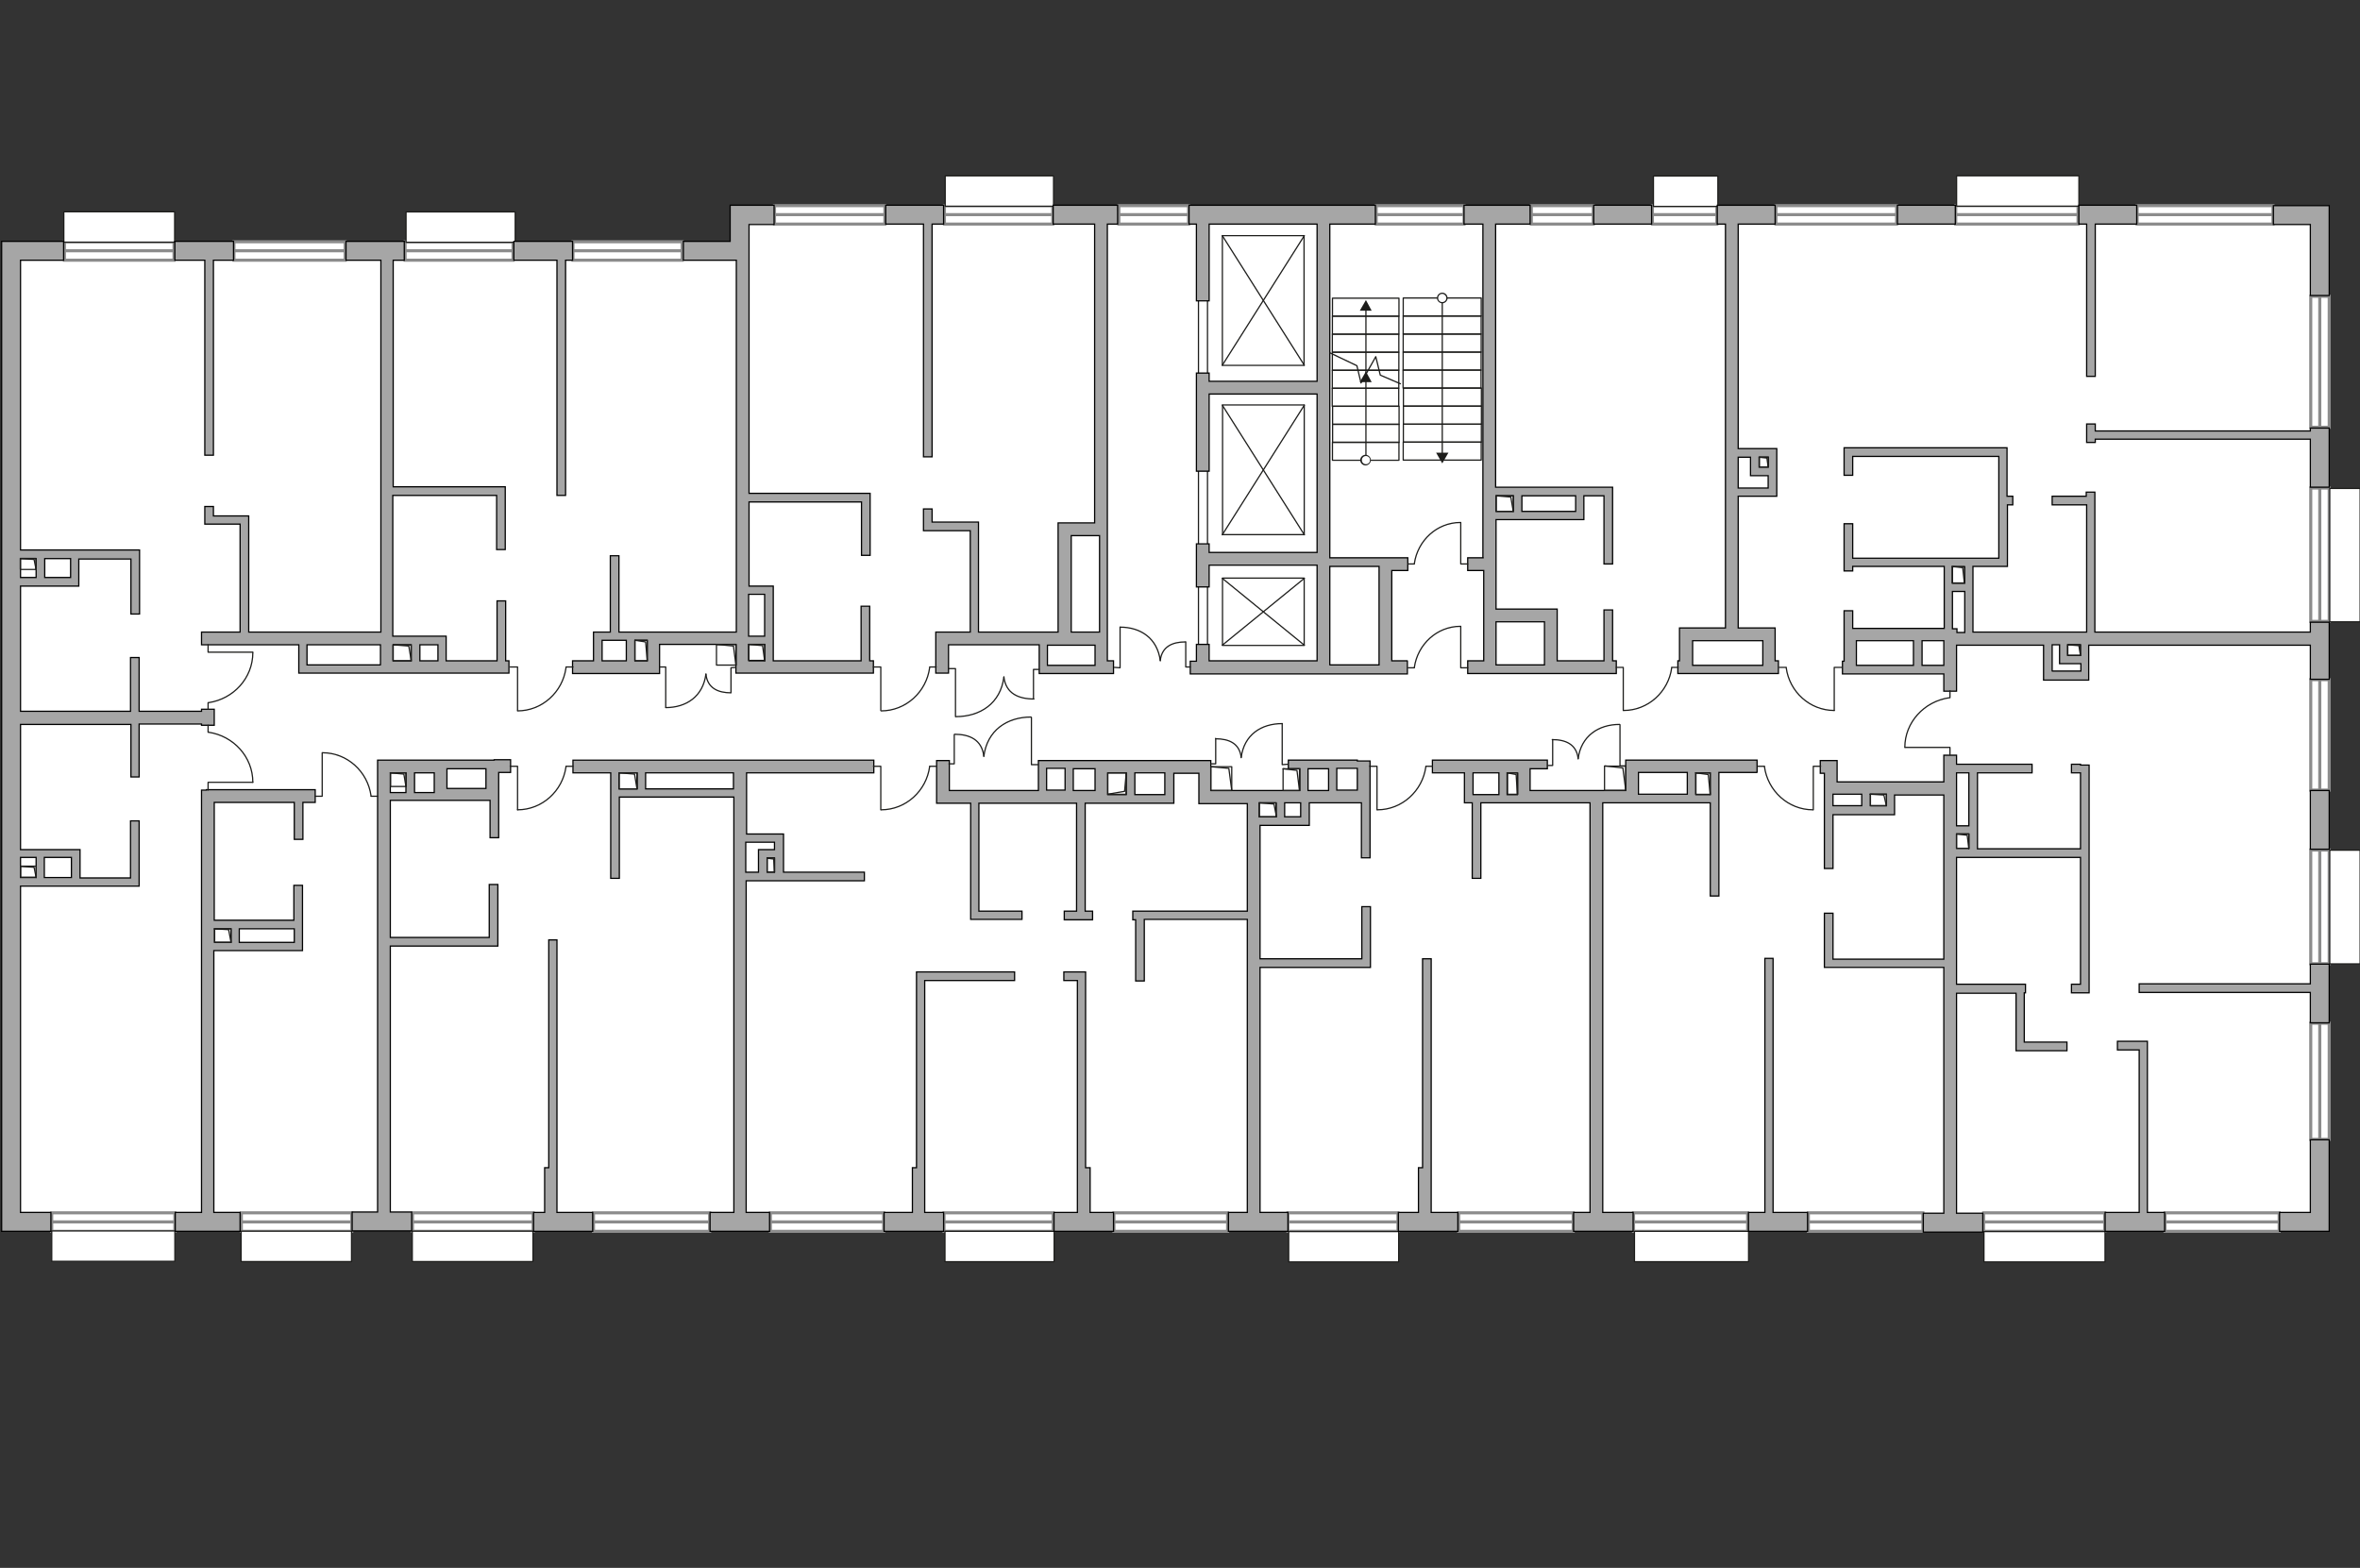 <?xml version="1.0" encoding="utf-8"?>
<!-- Generator: Adobe Illustrator 27.2.0, SVG Export Plug-In . SVG Version: 6.00 Build 0)  -->
<svg version="1.1" xmlns="http://www.w3.org/2000/svg" xmlns:xlink="http://www.w3.org/1999/xlink" x="0px" y="0px"
	 viewBox="0 0 575 382" style="enable-background:new 0 0 575 382;" xml:space="preserve">
<rect x="0" y="0" width="575" height="382" fill="#333333" stroke="none"/>
<style type="text/css">
	.st0{fill:#FFFFFF;}
	.st1{fill:#FFFFFF;stroke:#8C8C8C;stroke-width:0.75;stroke-linecap:round;stroke-miterlimit:10;}
	.st2{fill:#FFFFFF;stroke:#1D1D1B;stroke-width:0.3;stroke-linecap:round;stroke-linejoin:round;stroke-miterlimit:10;}
	.st3{fill:none;stroke:#1D1D1B;stroke-width:0.3;stroke-linecap:round;stroke-linejoin:round;stroke-miterlimit:10;}
	.st4{fill:#A6A6A6;stroke:#000000;stroke-width:0.3;stroke-miterlimit:22.926;}
	.st5{fill:none;stroke:#1D1D1B;stroke-width:0.3;stroke-linecap:round;stroke-linejoin:round;}
	.st6{fill:#1D1D1B;}
</style>
<g id="bg">
	<polygon class="st0" points="2.4,60.8 179.8,60.8 179.8,51.6 564.4,51.6 564.4,297.4 2.4,297.4 	"/>
</g>
<g id="windows">
	<g>
		<rect x="335.3" y="50.1" class="st1" width="21.4" height="4.5"/>
		<line class="st1" x1="335.3" y1="52.3" x2="356.7" y2="52.3"/>
	</g>
	<g>
		<rect x="272.6" y="50.1" class="st1" width="17" height="4.5"/>
		<line class="st1" x1="272.6" y1="52.3" x2="289.6" y2="52.3"/>
	</g>
	<g>
		<rect x="230.1" y="50.1" class="st1" width="26.4" height="4.5"/>
		<line class="st1" x1="230.1" y1="52.3" x2="256.5" y2="52.3"/>
	</g>
	<g>
		<rect x="188.7" y="50.1" class="st1" width="26.9" height="4.5"/>
		<line class="st1" x1="188.7" y1="52.3" x2="215.6" y2="52.3"/>
	</g>
	<g>
		<rect x="139.6" y="58.9" class="st1" width="26.6" height="4.5"/>
		<line class="st1" x1="139.6" y1="61.1" x2="166.2" y2="61.1"/>
	</g>
	<g>
		<rect x="98.7" y="58.9" class="st1" width="26.3" height="4.5"/>
		<line class="st1" x1="98.7" y1="61.1" x2="125" y2="61.1"/>
	</g>
	<g>
		<rect x="57" y="58.9" class="st1" width="27.1" height="4.5"/>
		<line class="st1" x1="57" y1="61.1" x2="84.1" y2="61.1"/>
	</g>
	<g>
		<rect x="15.7" y="58.9" class="st1" width="26.7" height="4.5"/>
		<line class="st1" x1="15.7" y1="61.1" x2="42.4" y2="61.1"/>
	</g>
	<g>
		<rect x="373.1" y="50.1" class="st1" width="15.1" height="4.5"/>
		<line class="st1" x1="373.1" y1="52.3" x2="388.2" y2="52.3"/>
	</g>
	<g>
		<rect x="402.6" y="50.1" class="st1" width="15.7" height="4.5"/>
		<line class="st1" x1="402.6" y1="52.3" x2="418.3" y2="52.3"/>
	</g>
	<g>
		<rect x="432.7" y="50.1" class="st1" width="29.4" height="4.5"/>
		<line class="st1" x1="432.7" y1="52.3" x2="462.2" y2="52.3"/>
	</g>
	<g>
		<rect x="476.5" y="50.1" class="st1" width="29.8" height="4.5"/>
		<line class="st1" x1="476.5" y1="52.3" x2="506.3" y2="52.3"/>
	</g>
	<g>
		<rect x="520.7" y="50.1" class="st1" width="33.1" height="4.5"/>
		<line class="st1" x1="520.7" y1="52.3" x2="553.8" y2="52.3"/>
	</g>
	<g>
		<rect x="563" y="72.2" class="st1" width="4.5" height="31.9"/>
		<line class="st1" x1="565.2" y1="104.1" x2="565.2" y2="72.2"/>
	</g>
	<g>
		<rect x="563" y="118.9" class="st1" width="4.5" height="32.5"/>
		<line class="st1" x1="565.2" y1="151.4" x2="565.2" y2="118.9"/>
	</g>
	<g>
		<rect x="563" y="165.6" class="st1" width="4.5" height="26.9"/>
		<line class="st1" x1="565.2" y1="192.4" x2="565.2" y2="165.6"/>
	</g>
	<g>
		<rect x="563" y="207.1" class="st1" width="4.5" height="27.7"/>
		<line class="st1" x1="565.2" y1="234.8" x2="565.2" y2="207.1"/>
	</g>
	<g>
		<rect x="563" y="249.3" class="st1" width="4.5" height="28.3"/>
		<line class="st1" x1="565.2" y1="277.6" x2="565.2" y2="249.3"/>
	</g>
	<g>
		<rect x="527.5" y="295.5" class="st1" width="27.8" height="4.5"/>
		<line class="st1" x1="527.5" y1="297.7" x2="555.3" y2="297.7"/>
	</g>
	<g>
		<rect x="483.3" y="295.5" class="st1" width="29.5" height="4.5"/>
		<line class="st1" x1="483.3" y1="297.7" x2="512.7" y2="297.7"/>
	</g>
	<g>
		<rect x="440.6" y="295.5" class="st1" width="27.9" height="4.5"/>
		<line class="st1" x1="440.6" y1="297.7" x2="468.4" y2="297.7"/>
	</g>
	<g>
		<rect x="398" y="295.5" class="st1" width="27.8" height="4.5"/>
		<line class="st1" x1="398" y1="297.7" x2="425.9" y2="297.7"/>
	</g>
	<g>
		<rect x="355.4" y="295.5" class="st1" width="27.9" height="4.5"/>
		<line class="st1" x1="355.4" y1="297.7" x2="383.2" y2="297.7"/>
	</g>
	<g>
		<rect x="313.8" y="295.5" class="st1" width="26.8" height="4.5"/>
		<line class="st1" x1="313.8" y1="297.7" x2="340.6" y2="297.7"/>
	</g>
	<g>
		<rect x="271.4" y="295.5" class="st1" width="27.7" height="4.5"/>
		<line class="st1" x1="271.4" y1="297.7" x2="299.1" y2="297.7"/>
	</g>
	<g>
		<rect x="230" y="295.5" class="st1" width="26.6" height="4.5"/>
		<line class="st1" x1="230" y1="297.7" x2="256.6" y2="297.7"/>
	</g>
	<g>
		<rect x="187.7" y="295.5" class="st1" width="27.6" height="4.5"/>
		<line class="st1" x1="187.7" y1="297.7" x2="215.3" y2="297.7"/>
	</g>
	<g>
		<rect x="144.6" y="295.5" class="st1" width="28.3" height="4.5"/>
		<line class="st1" x1="144.6" y1="297.7" x2="172.8" y2="297.7"/>
	</g>
	<g>
		<rect x="100.5" y="295.5" class="st1" width="29.4" height="4.5"/>
		<line class="st1" x1="100.5" y1="297.7" x2="129.8" y2="297.7"/>
	</g>
	<g>
		<rect x="58.8" y="295.5" class="st1" width="26.9" height="4.5"/>
		<line class="st1" x1="58.8" y1="297.7" x2="85.7" y2="297.7"/>
	</g>
	<g>
		<rect x="12.6" y="295.5" class="st1" width="30" height="4.5"/>
		<line class="st1" x1="12.6" y1="297.7" x2="42.6" y2="297.7"/>
	</g>
</g>
<g id="plan">
	
		<rect x="23.9" y="288.6" transform="matrix(-1.836970e-16 1 -1 -1.836970e-16 331.206 276.011)" class="st2" width="7.4" height="30"/>
	
		<rect x="68.6" y="290.2" transform="matrix(-1.836970e-16 1 -1 -1.836970e-16 375.846 231.371)" class="st2" width="7.4" height="26.9"/>
	
		<rect x="111.5" y="288.9" transform="matrix(-1.836970e-16 1 -1 -1.836970e-16 418.75 188.467)" class="st2" width="7.4" height="29.4"/>
	
		<rect x="239.8" y="33.3" transform="matrix(-1.261624e-10 1 -1 -1.261624e-10 289.992 -196.955)" class="st2" width="7.4" height="26.4"/>
	
		<rect x="567.6" y="119" transform="matrix(-1 -1.262862e-10 1.262862e-10 -1 1142.632 270.501)" class="st2" width="7.4" height="32.5"/>
	
		<rect x="567.6" y="207.2" transform="matrix(-1 -1.266566e-10 1.266566e-10 -1 1142.632 442.041)" class="st2" width="7.4" height="27.7"/>
	
		<rect x="407" y="38.6" transform="matrix(-1.261624e-10 1 -1 -1.261624e-10 457.153 -364.116)" class="st2" width="7.4" height="15.7"/>
	
		<rect x="487.9" y="31.6" transform="matrix(-1.269031e-10 1 -1 -1.269031e-10 538.113 -445.077)" class="st2" width="7.4" height="29.8"/>
	
		<rect x="108.6" y="42" transform="matrix(-1.262858e-10 1 -1 -1.262858e-10 167.529 -56.974)" class="st2" width="7.4" height="26.6"/>
	
		<rect x="25.4" y="41.8" transform="matrix(-1.261624e-10 1 -1 -1.261624e-10 84.351 26.203)" class="st2" width="7.4" height="27"/>
	
		<rect x="239.8" y="290.4" transform="matrix(-1.262858e-10 1 -1 -1.262858e-10 547.236 60.2)" class="st2" width="7.4" height="26.6"/>
	
		<rect x="323.7" y="290.3" transform="matrix(-1.261624e-10 1 -1 -1.261624e-10 631.078 -23.642)" class="st2" width="7.4" height="26.8"/>
	
		<rect x="494.5" y="289" transform="matrix(-1.266562e-10 1 -1 -1.266562e-10 801.88 -194.443)" class="st2" width="7.4" height="29.5"/>
	
		<rect x="408.4" y="289.8" transform="matrix(-1.259155e-10 1 -1 -1.259155e-10 715.83 -108.394)" class="st2" width="7.4" height="27.8"/>
	<rect x="292" y="67.1" class="st3" width="2.2" height="92"/>
	<g>
		<polygon class="st4" points="562.9,105 510.5,105 510.5,103.3 508.4,103.3 508.4,107.8 510.5,107.8 510.5,107 562.9,107 
			562.9,118.7 567.5,118.7 567.5,104.3 562.9,104.3 		"/>
		<path class="st4" d="M562.9,154h-52.5v-34.1h-2.1v1H500v2.1h8.4V154h-27.7v-16h6.3h2.1V136v-13h1.3v-2.1H489v-9.7v-2.1H487h-35.6
			H450h-0.7v6.7h2.1v-4.6H487V136h-35.6v-8.4h-2.1v11.5h2.1v-1.1h22.3v4v2.1v9h-21.3h-1v-4.3h-2.1v4.3h0v8h-0.4v3.1h0.4h2.3h0.7
			h21.3v4.2h3.1v-11.2h21.2v8.5h1.5h0.5h6.9h0.5h1.6v-8.5h54v8.3h4.6v-13.9h-4.6V154z M475.7,138.1h3v4h-3V138.1z M452.3,161v-4.9
			h13.9v6h-13.9V161z M468.3,162.1v-6h5.3v6H468.3z M475.7,153.2v-9.1h3v10h-1.9v-0.9H475.7z M500,163.6v-6.5h1.8v4.6h1.4h0.7h3.1
			v1.8H500z M506.9,159.7h-3.1v-2.6h3.1V159.7z"/>
		<rect x="562.9" y="192.6" class="st4" width="4.6" height="14.3"/>
		<polygon class="st4" points="562.9,239.7 521.2,239.7 521.2,241.8 562.9,241.8 562.9,249.2 567.5,249.2 567.5,234.9 562.9,234.9 
					"/>
		<polygon class="st4" points="562.9,295.4 555.4,295.4 555.4,300 567.5,300 567.5,298.9 567.5,295.4 567.5,277.7 562.9,277.7 		"/>
		<polygon class="st4" points="553.9,50.1 553.9,54.7 562.9,54.7 562.9,72 567.5,72 567.5,54.7 567.5,51.1 567.5,50.1 		"/>
		<rect x="462.3" y="50" class="st4" width="14.1" height="4.6"/>
		<rect x="388.3" y="50" class="st4" width="14.1" height="4.6"/>
		<path class="st4" d="M361.5,135.9h-3.9v3.1h3.9V161h-3.9v3.1h3.9h2.1h1h11.8h0.3h0.2h2.6h14.3V161h-0.9v-12.4h-2.1V161h-11.4v-9.5
			v-2.1v-1h-14.9V139v-3.1v-9.3h21.4v-0.4v-1.6v-3.8h4.9v16.6h2.1v-16.6v-2.1h-2.1h-4.9h-2.1h-13.1h-2.1h-4.2V54.6h8.4V50h-16.1v4.6
			h4.6V135.9z M376.3,151.5v10.5h-11.8v-1v-9.5H376.3z M383.9,120.8v3.8h-13.1v-3.8H383.9z M368.7,120.8v3.8h-4.2v-3.8H368.7z"/>
		<path class="st4" d="M343,161h-3.9V139h3.9v-3.1h-6H336H324V54.6h11.1V50h-45.4v4.6h1.8v18.7h3.1V54.6h26.3v38.3h-26.3v-2h-3.1
			v23.9h3.1V96h26.3v38.6h-26.3v-2.1h-3.1v10.5h3.1v-5.3h26.3V161h-26.3V157h-3.1v4.1h-1.5v3.1h33.4h0.4H336h0.9h6V161z M324,162.1
			v-1V138H336v1V161v1H324z"/>
		<polygon class="st4" points="265.6,284.5 264.5,284.5 264.5,238.9 264.5,237.8 264.5,236.8 259.2,236.8 259.2,238.9 262.5,238.9 
			262.5,284.5 262.5,284.7 262.5,295.4 256.8,295.4 256.8,300 271.3,300 271.3,295.4 265.6,295.4 		"/>
		<polygon class="st4" points="348.7,285.8 348.7,284.5 348.7,233.6 346.6,233.6 346.6,284.5 345.6,284.5 345.6,295.4 340.7,295.4 
			340.7,300 355.2,300 355.2,295.4 348.7,295.4 		"/>
		<polygon class="st4" points="135.7,285.9 135.7,284.5 135.7,229 133.7,229 133.7,284.5 132.7,284.5 132.7,295.4 130,295.4 
			130,300 144.4,300 144.4,295.4 135.7,295.4 		"/>
		<path class="st4" d="M410.7,164.1h1.7h17.1h0.3h0.3h2.4h0.8V161h-0.8v-8h-1.9h-1.1h-6v-32.1h7.3h0.4h1.7v-11.6h-1.7h-0.4h-2.2
			h-2.1h-3V54.6h9V50h-14.1v4.6h2V153h-8.1h-1.2h-1.9v8h-0.4v3.1h0.4H410.7z M430.8,111.4v2.4h-2.2v-2.4H430.8z M426.5,111.4v2.4
			v2.1h2.1h2.2v3h-7.3v-7.5H426.5z M412.4,156.1h17.1v6h-17.1v-1V156.1z"/>
		<path class="st4" d="M50.3,192.5h-1.2v102.9h-6.4v4.6h15.8v-4.6h-6.4v-63.8h4h2.1h13.4h0.7h1.4v-15.9h-2.1v8.5H52.2v-28.7h19.5v9
			h2.1v-9h3v-3.1H52.2H50.3z M71.7,229.6H58.3v-3.3h13.4V229.6z M56.3,226.3v3.3h-4v-3.3H56.3z"/>
		<path class="st4" d="M428.1,188.3v-3.1h-28.9h-3.1v3.1v4.3h-23.3v-5.3h4.2v-2.1h-4.2h-0.9h-0.8h-1.4H349v3.1h7.8v5.3v0.7v1.3h1.9
			v18.4h2.1v-18.4h8.9h0.5h17.2v99.8h-4v4.6h14.5v-4.6h-7.4v-99.8h8.3h0.4h17.5v22.7h2.1v-30.1H428.1z M358.9,188.3h6.3v5.3h-6.3
			V188.3z M367.2,193.6v-5.3h2.5v4.3v1v0H367.2z M399.2,193.5v-1v-4.3h11.9v5.3L399.2,193.5L399.2,193.5z M416.7,193.6h-3.5v-5.3
			h3.5V193.6z"/>
		<path class="st4" d="M139.6,188.3h9.2V214h2.1v-19.8h27.9v101.2H173v4.6h14.5v-4.6h-5.7v-80.8h28.8v-2.1h-19.7V209V207v-1.8v-0.9
			v-1.1h-9v-14.9h31v-3.1h-73.3V188.3z M150.8,188.3h4.4v3.9h-4.4V188.3z M188.7,212.5h-1.8V209h1.8V212.5z M188.7,205.2v1.8h-3.9
			v0.5v1.5v3.5h-3.1v-7.3H188.7z M178.7,192.2h-21.4v-3.9h21.4V192.2z"/>
		<path class="st4" d="M120.4,185.2h-1.9h-0.1h-9.5h-0.9h-2.2H92v0.8v2.2v107.1h-6.2v4.6h14.5v-4.6h-5.2v-64.8h24.2h1h1v-15h-2.1
			v12.9H95.1v-33.4h10.7h0.6h0.3h2.2h9.5h1v9.1h2.1v-10.1h0v-5.8h2.9v-3.1h-2.9H120.4z M95.1,188.3h3.8v4.8h-3.8V188.3z M101,193.1
			v-4.8h4.8v4.8H101z M108.9,192.1v-3.8v-1h9.5v4.8H108.9z"/>
		<polygon class="st4" points="523.2,255.8 523.2,255 523.2,253.7 515.9,253.7 515.9,255.8 521.2,255.8 521.2,295.4 512.9,295.4 
			512.9,300 527.4,300 527.4,295.4 523.2,295.4 		"/>
		<polygon class="st4" points="223.3,237.8 223.3,238.9 223.3,284.5 222.3,284.5 222.3,295.4 215.4,295.4 215.4,300 229.9,300 
			229.9,295.4 225.3,295.4 225.3,284.7 225.3,284.5 225.3,238.9 247.2,238.9 247.2,236.8 223.3,236.8 		"/>
		<path class="st4" d="M33.9,189.2v-12.8h15.2v0.3h3.1v-0.3v-3.1v-0.5h-3.1v0.5H33.9v-13.1h-2.1v13.1H5v-30.5h14.2v-1v-1v-4.6h12.7
			v13.4h2.1v-13.4v-0.9V134H5V63.4h10.5v-4.6H5H2.7H0.4v236.6v1.8v2.8h12v-4.6H5v-79.5h28.9v-0.9v-1.1v-13.9h-2.1v13.9H19.5v-4.9
			v-1.1v-0.9H5v-30.5h26.9v12.8H33.9z M17.2,140.7h-6.3v-4.6h6.3V140.7z M8.8,136.1v4.6H5v-4.6H8.8z M17.4,213.8h-6.6v-4.9h6.6
			V213.8z M8.8,208.9v4.9H5v-4.9H8.8z"/>
		<polygon class="st4" points="49.9,110.9 52,110.9 52,63.4 56.9,63.4 56.9,58.8 42.6,58.8 42.6,63.4 49.9,63.4 		"/>
		<path class="st4" d="M60.6,126.6v-0.9H52v-2.3h-2.1v4.3h0.7H52h6.5V154h-9.4v3.1h23.7v6.9h0.9h1.2h17.9h0.6h1.5h1H124V161h-0.8
			v-14.6h-2.1V161h-12.4v-3.9V155h-2.1h-4.4h-2.1h-4.4v-34.3h25.3v13.2h2.1v-15.3h-1.3h-0.8H95.8V63.4h2.7v-4.6H84.3v4.6h8.5V154
			H60.6v-26.2V126.6z M106.7,157.1v3.9h-4.4v-3.9H106.7z M100.2,157.1v3.9h-4.4v-3.9H100.2z M92.8,162H74.8v-4.9h17.9V162z"/>
		<polygon class="st4" points="135.7,120.7 137.8,120.7 137.8,63.4 139.5,63.4 139.5,58.8 125.2,58.8 125.2,63.4 135.7,63.4 		"/>
		<path class="st4" d="M211.9,147.7h-2.1V161h-21.4v-18.2h-0.3h-1.7h-3.9v-20.5h27.4v13h2.1v-13V121v-0.8h-29.5V63.4v-1.6v-7.1h6.1
			V50h-10.7v1.6v3.1v4.1h-11.4v4.6h11.4h1.5v90.6h-18.6h-1.1H158h-0.3h-6.9v-18.6h-2.1v18.6h-4.1v1v1v5h-5.1v3.1h18.1h3.1V161v-4
			h18.6v7h1.9h1.2h30.4V161h-0.9V147.7z M146.7,156h2h2.1h1.8v5h-5.9V156z M154.7,161v-5h3v5H154.7z M186.3,144.8V155h-3.9v-10.2
			H186.3z M182.4,157h3.9v3.9h-3.9V157z"/>
		<polygon class="st4" points="225,111.3 227.1,111.3 227.1,54.6 229.9,54.6 229.9,50 215.8,50 215.8,54.6 225,54.6 		"/>
		<path class="st4" d="M227.1,124H225v3.2v1.7v0.4h11.4V154h-5.3h-3.1v3.1v6.9h3.1v-6.9h22.1v7h0.7h1.3h11.6h1.1h0.4h1.5h1.5V161
			h-1.5v-3.9v-1.6v-1.2V154v-23.6v-2v-0.1v-1V54.6h2.5V50h-15.7v4.6h10.1v72.8h-8.9v1.7v1.3V154h-19.4v-26.8H237h-0.6h-9.3V124z
			 M266.8,162.1h-11.6v-4.9h11.6V162.1z M261,130.5h6.9V154H261V130.5z"/>
		<path class="st4" d="M330.7,185.2h-16.8v2.1h2.8v5.3H295v-7.3h-1.5h-1.5h-22h-2h-1.1h-5.3h-2.1H255h-1h-1v7.3h-21.7v-7.3h-3.1v7.3
			v1v2.1h8.3V222v1v1H249V222h-10.5v-26.3h14.4h2.1h4.5h2.1h0.7V222h-3v2.1h6.9V222h-1.8v-26.3h4.1h1.5h4.5h2.1h7.3h1.8h0.3v-7.3
			h6.1v4.3v1v2.1h11.8V222h-27.9v2.1h0.7v14.9h2.1V224h25.1v71.4h-4.6v4.6h14.5v-4.6h-6.8v-59.7h24.8h0.9h1.2v-14.8h-2.1v12.7h-24.8
			v-32.5H319v-0.8V199v-3.4h12.7V209h2.1v-13.3v-1.7v-0.3v-1v-7.3h-1.2H330.7z M255,192.5v-5.3h4.5v5.3H255z M261.5,187.3h5.3v1v4.3
			h-5.3V187.3z M269.9,193.6L269.9,193.6v-1v-4.3h4.5v5.3H269.9z M283.8,193.6h-7.3v-5.3h7.3V193.6z M318.7,187.3h5v5.3h-5V187.3z
			 M306.8,195.6h4.1v3.4h-4.1V195.6z M316.9,199H313v-3.4h3.9V199z M325.7,192.5v-5.3h5v5.3H325.7z"/>
		<polygon class="st4" points="432,233.5 430,233.5 430,295.4 426,295.4 426,300 440.4,300 440.4,295.4 432,295.4 		"/>
		<polygon class="st4" points="508.4,91.7 510.5,91.7 510.5,54.6 520.6,54.6 520.6,50 506.5,50 506.5,54.6 508.4,54.6 		"/>
		<path class="st4" d="M506.9,186.2h-2.2v2.1h2.2v18.5h-25.1v-3.5v-2.1v-12.9h13.3v-2.1h-18.4V184h-3.1v6.5h-26v-5.2H447h-2.5h-1
			v3.1h1v2.2v1.3v1.8v17.9h2.1v-13.1h7h2.1h3.9h0.4h1.6v-4.8h12v40h-27v-11.2h-2.1v13.2h1.4h0.7h27v59.9h-5v4.6h14.5v-4.6h-6.4
			v-53.6h14.5v14h1h1h10.4v-2.1h-10.4v-12h0.3v-2.1h-16.8v-30.9h30.2v30.9h-2.2v2.1h2.2h0.5h1.6v-55.5h-1.6H506.9z M446.6,196.3
			v-2.8h1h6v2.8H446.6z M459.6,196.3h-3.9v-2.8h3.9V196.3z M479.7,188.3v12.9h-3v-12.9H479.7z M476.7,203.2h3v3.5h-3V203.2z"/>
	</g>
	<g>
		
			<rect x="364.7" y="120.6" transform="matrix(-1.836970e-16 1 -1 -1.836970e-16 489.347 -243.913)" class="st3" width="3.8" height="4.2"/>
		<polyline class="st3" points="364.5,120.8 368.1,121.1 368.7,124.6 		"/>
	</g>
	<g>
		
			<rect x="428.5" y="111.4" transform="matrix(-1.836970e-16 1 -1 -1.836970e-16 542.274 -317.137)" class="st3" width="2.4" height="2.2"/>
		<polyline class="st3" points="428.6,111.4 430.5,111.6 430.8,113.8 		"/>
	</g>
	<g>
		
			<rect x="475.1" y="138.5" transform="matrix(-1.836970e-16 1 -1 -1.836970e-16 617.14 -337.068)" class="st3" width="4" height="3"/>
		<polyline class="st3" points="475.6,138 478.2,138.3 478.6,142 		"/>
	</g>
	<g>
		
			<rect x="504" y="156.9" transform="matrix(-1.836970e-16 1 -1 -1.836970e-16 663.749 -346.932)" class="st3" width="2.6" height="3.1"/>
		<polyline class="st3" points="503.8,157.1 506.5,157.3 506.9,159.7 		"/>
	</g>
	<g>
		
			<rect x="476.4" y="203.5" transform="matrix(-1.836970e-16 1 -1 -1.836970e-16 683.19 -273.228)" class="st3" width="3.5" height="3"/>
		<polyline class="st3" points="476.7,203.2 479.3,203.5 479.7,206.8 		"/>
	</g>
	<g>
		
			<rect x="456.2" y="192.9" transform="matrix(-1.836970e-16 1 -1 -1.836970e-16 652.527 -262.691)" class="st3" width="2.8" height="3.9"/>
		<polyline class="st3" points="455.6,193.5 459,193.7 459.6,196.3 		"/>
	</g>
	<g>
		
			<rect x="412.3" y="189.2" transform="matrix(-1.836970e-16 1 -1 -1.836970e-16 605.848 -223.961)" class="st3" width="5.2" height="3.5"/>
		<polyline class="st3" points="413.1,188.3 416.2,188.7 416.7,193.6 		"/>
	</g>
	<g>
		
			<rect x="390.6" y="187" transform="matrix(-1.836970e-16 1 -1 -1.836970e-16 583.132 -203.939)" class="st3" width="5.9" height="5.2"/>
		<polyline class="st3" points="391,186.6 395.4,187.1 396.1,192.5 		"/>
	</g>
	<g>
		
			<rect x="365.9" y="189.6" transform="matrix(-1.836970e-16 1 -1 -1.836970e-16 559.396 -177.574)" class="st3" width="5.2" height="2.5"/>
		<polyline class="st3" points="367.2,188.3 369.4,188.7 369.7,193.5 		"/>
	</g>
	<g>
		
			<rect x="307.2" y="195.3" transform="matrix(-1.836970e-16 1 -1 -1.836970e-16 506.231 -111.581)" class="st3" width="3.4" height="4.1"/>
		<polyline class="st3" points="306.8,195.6 310.4,195.9 311,199 		"/>
	</g>
	<g>
		
			<rect x="312" y="187.9" transform="matrix(-1.836970e-16 1 -1 -1.836970e-16 504.514 -124.689)" class="st3" width="5.3" height="4"/>
		<polyline class="st3" points="312.6,187.3 316,187.7 316.6,192.5 		"/>
	</g>
	<g>
		
			<rect x="294.7" y="187.1" transform="matrix(-1.836970e-16 1 -1 -1.836970e-16 487.208 -107.9)" class="st3" width="5.8" height="5.1"/>
		<polyline class="st3" points="295,186.8 299.4,187.2 300.1,192.5 		"/>
	</g>
	<g>
		
			<rect x="269.9" y="188.3" transform="matrix(-1 -1.540735e-11 1.540735e-11 -1 544.284 381.822)" class="st3" width="4.5" height="5.2"/>
		<polyline class="st3" points="274.4,188.3 274,192.8 269.9,193.5 		"/>
	</g>
	<g>
		
			<rect x="186.1" y="209.9" transform="matrix(-1.836970e-16 1 -1 -1.836970e-16 398.616 22.956)" class="st3" width="3.4" height="1.8"/>
		<polyline class="st3" points="186.9,209.1 188.5,209.3 188.7,212.5 		"/>
	</g>
	<g>
		
			<rect x="151.1" y="188" transform="matrix(-1.836970e-16 1 -1 -1.836970e-16 343.265 37.2)" class="st3" width="3.9" height="4.4"/>
		<polyline class="st3" points="150.8,188.3 154.6,188.6 155.2,192.2 		"/>
	</g>
	<g>
		
			<rect x="95.4" y="188" transform="matrix(-1.836970e-16 1 -1 -1.836970e-16 286.962 92.917)" class="st3" width="3.3" height="3.8"/>
		<polyline class="st3" points="95.1,188.3 98.4,188.6 98.9,191.6 		"/>
	</g>
	<g>
		
			<rect x="52.6" y="225.9" transform="matrix(-1.836970e-16 1 -1 -1.836970e-16 282.152 173.688)" class="st3" width="3.3" height="4"/>
		<polyline class="st3" points="52.2,226.3 55.7,226.5 56.3,229.6 		"/>
	</g>
	<g>
		
			<rect x="5.5" y="210.5" transform="matrix(-1.836970e-16 1 -1 -1.836970e-16 219.325 205.525)" class="st3" width="2.7" height="3.8"/>
		<polyline class="st3" points="5,211.1 8.3,211.3 8.8,213.8 		"/>
	</g>
	<g>
		
			<rect x="5.5" y="135.6" transform="matrix(-1.836970e-16 1 -1 -1.836970e-16 144.345 130.545)" class="st3" width="2.7" height="3.8"/>
		<polyline class="st3" points="5,136.1 8.3,136.3 8.8,138.8 		"/>
	</g>
	<g>
		
			<rect x="96.1" y="156.9" transform="matrix(-1.836970e-16 1 -1 -1.836970e-16 257.041 61.016)" class="st3" width="3.9" height="4.4"/>
		<polyline class="st3" points="95.8,157.1 99.6,157.4 100.2,161 		"/>
	</g>
	<g>
		
			<rect x="153.7" y="157" transform="matrix(-1.836970e-16 1 -1 -1.836970e-16 314.676 2.295)" class="st3" width="5" height="3"/>
		<polyline class="st3" points="154.7,156 157.3,156.4 157.7,161 		"/>
	</g>
	<g>
		
			<rect x="174.5" y="157.1" transform="matrix(-1.836970e-16 1 -1 -1.836970e-16 336.465 -17.457)" class="st3" width="5" height="4.8"/>
		<polyline class="st3" points="174.6,157 178.7,157.4 179.3,162 		"/>
	</g>
	<g>
		
			<rect x="182.4" y="157" transform="matrix(-1.836970e-16 1 -1 -1.836970e-16 343.369 -25.379)" class="st3" width="4" height="3.9"/>
		<polyline class="st3" points="182.4,157 185.8,157.3 186.3,161 		"/>
	</g>
	<g>
		
			<rect x="330.6" y="71.1" transform="matrix(-2.488860e-12 1 -1 -2.488860e-12 411.932 -253.57)" class="st3" width="4.4" height="16.2"/>
		
			<rect x="330.6" y="66.7" transform="matrix(-2.488860e-12 1 -1 -2.488860e-12 407.549 -257.954)" class="st3" width="4.4" height="16.2"/>
		
			<rect x="330.6" y="75.5" transform="matrix(2.488492e-12 1 -1 2.488492e-12 416.317 -249.185)" class="st3" width="4.4" height="16.2"/>
		
			<rect x="330.6" y="79.9" transform="matrix(-2.488860e-12 1 -1 -2.488860e-12 420.722 -244.78)" class="st3" width="4.4" height="16.2"/>
		
			<rect x="330.6" y="84.3" transform="matrix(-1.836970e-16 1 -1 -1.836970e-16 425.106 -240.396)" class="st3" width="4.4" height="16.2"/>
		
			<rect x="330.6" y="88.7" transform="matrix(2.488492e-12 1 -1 2.488492e-12 429.491 -236.011)" class="st3" width="4.4" height="16.2"/>
		
			<rect x="330.6" y="93" transform="matrix(-1.836970e-16 1 -1 -1.836970e-16 433.876 -231.626)" class="st3" width="4.4" height="16.2"/>
		
			<rect x="330.6" y="97.4" transform="matrix(-1.836970e-16 1 -1 -1.836970e-16 438.281 -227.221)" class="st3" width="4.4" height="16.2"/>
		
			<rect x="330.6" y="101.8" transform="matrix(-1.836970e-16 1 -1 -1.836970e-16 442.646 -222.857)" class="st3" width="4.4" height="16.2"/>
		<g>
			<g>
				<line class="st5" x1="332.8" y1="112.1" x2="332.8" y2="92.7"/>
				<g>
					<g>
						<circle class="st0" cx="332.8" cy="112.1" r="1.1"/>
						<path class="st6" d="M334,112.1c0-0.7-0.6-1.3-1.3-1.3s-1.3,0.6-1.3,1.3s0.6,1.3,1.3,1.3S334,112.8,334,112.1
							S334,112.8,334,112.1z M331.8,112.1c0-0.5,0.4-1,1-1c0.5,0,1,0.4,1,1c0,0.5-0.4,1-1,1C332.2,113.1,331.8,112.6,331.8,112.1
							C331.8,111.5,331.8,112.6,331.8,112.1z"/>
					</g>
				</g>
				<g>
					<polygon class="st6" points="334.2,93.1 332.8,90.5 331.3,93.1 					"/>
				</g>
			</g>
		</g>
		<g>
			<g>
				<line class="st5" x1="332.8" y1="91.2" x2="332.8" y2="75.3"/>
				<g>
					<polygon class="st6" points="334.2,75.7 332.8,73.1 331.3,75.7 					"/>
				</g>
			</g>
		</g>
		<polyline class="st3" points="324.1,86 330.6,89.1 331.6,93.3 335.2,86.9 336.3,91.4 341.2,93.5 		"/>
		
			<rect x="349.2" y="65.3" transform="matrix(-1.088705e-06 1 -1 -1.088705e-06 426.189 -276.594)" class="st3" width="4.4" height="19"/>
		
			<rect x="349.2" y="69.7" transform="matrix(-1.088706e-06 1 -1 -1.088706e-06 430.574 -272.209)" class="st3" width="4.4" height="19"/>
		
			<rect x="349.2" y="74.1" transform="matrix(-1.088706e-06 1 -1 -1.088706e-06 434.979 -267.805)" class="st3" width="4.4" height="19"/>
		
			<rect x="349.2" y="78.5" transform="matrix(-1.088706e-06 1 -1 -1.088706e-06 439.363 -263.42)" class="st3" width="4.4" height="19"/>
		
			<rect x="349.2" y="82.9" transform="matrix(-1.088705e-06 1 -1 -1.088705e-06 443.748 -259.036)" class="st3" width="4.4" height="19"/>
		
			<rect x="349.2" y="87.2" transform="matrix(-1.088705e-06 1 -1 -1.088705e-06 448.132 -254.651)" class="st3" width="4.4" height="19"/>
		
			<rect x="349.2" y="91.6" transform="matrix(-1.088705e-06 1 -1 -1.088705e-06 452.537 -250.246)" class="st3" width="4.4" height="19"/>
		
			<rect x="349.2" y="96" transform="matrix(-1.088705e-06 1 -1 -1.088705e-06 456.922 -245.862)" class="st3" width="4.4" height="19"/>
		
			<rect x="349.2" y="100.4" transform="matrix(-1.088705e-06 1 -1 -1.088705e-06 461.286 -241.497)" class="st3" width="4.4" height="19"/>
		<g>
			<g>
				<line class="st5" x1="351.4" y1="72.6" x2="351.4" y2="110.7"/>
				<g>
					<g>
						<path class="st0" d="M350.3,72.6c0-0.6,0.5-1.1,1.1-1.1c0.6,0,1.1,0.5,1.1,1.1c0,0.6-0.5,1.1-1.1,1.1S350.3,73.2,350.3,72.6z"
							/>
						<path class="st6" d="M350.1,72.6c0,0.7,0.6,1.3,1.3,1.3s1.3-0.6,1.3-1.3c0-0.7-0.6-1.3-1.3-1.3S350.1,71.9,350.1,72.6
							C350.1,73.3,350.1,71.9,350.1,72.6z M352.4,72.6c0,0.5-0.4,1-1,1s-1-0.4-1-1c0-0.5,0.4-1,1-1
							C351.9,71.6,352.4,72.1,352.4,72.6C352.4,73.1,352.4,72.1,352.4,72.6z"/>
					</g>
				</g>
				<g>
					<polygon class="st6" points="349.9,110.3 351.4,112.9 352.9,110.3 					"/>
				</g>
			</g>
		</g>
	</g>
	<g>
		<polyline class="st3" points="355.9,127.3 355.9,137.4 357.6,137.4 		"/>
		<line class="st3" x1="343.1" y1="137.4" x2="344.6" y2="137.4"/>
		<path class="st3" d="M344.6,137.3c0.8-5.6,5.5-10,11.2-10"/>
	</g>
	<g>
		<polyline class="st3" points="355.9,152.6 355.9,162.7 357.6,162.7 		"/>
		<line class="st3" x1="343.1" y1="162.7" x2="344.6" y2="162.7"/>
		<path class="st3" d="M344.6,162.6c0.8-5.6,5.5-10,11.2-10"/>
	</g>
	<g>
		<polyline class="st3" points="395.5,173.1 395.5,162.6 393.8,162.6 		"/>
		<line class="st3" x1="408.9" y1="162.6" x2="407.3" y2="162.6"/>
		<path class="st3" d="M407.3,162.7c-0.8,5.9-5.8,10.4-11.7,10.4"/>
	</g>
	<g>
		<polyline class="st3" points="446.9,173.1 446.9,162.6 448.7,162.6 		"/>
		<line class="st3" x1="433.5" y1="162.6" x2="435.2" y2="162.6"/>
		<path class="st3" d="M435.2,162.7c0.8,5.9,5.8,10.4,11.7,10.4"/>
	</g>
	<g>
		<polyline class="st3" points="464.2,182.1 475.1,182.1 475.1,183.9 		"/>
		<line class="st3" x1="475.1" y1="168.3" x2="475.1" y2="170"/>
		<path class="st3" d="M474.9,170c-6.1,0.9-10.8,6-10.8,12.1"/>
	</g>
	<g>
		<polyline class="st3" points="441.8,197.3 441.8,186.7 443.6,186.7 		"/>
		<line class="st3" x1="428.3" y1="186.7" x2="429.9" y2="186.7"/>
		<path class="st3" d="M429.9,186.8c0.8,5.9,5.8,10.5,11.8,10.5"/>
	</g>
	<g>
		<polyline class="st3" points="335.5,197.3 335.5,186.7 333.7,186.7 		"/>
		<line class="st3" x1="349" y1="186.7" x2="347.4" y2="186.7"/>
		<path class="st3" d="M347.4,186.8c-0.8,5.9-5.8,10.5-11.8,10.5"/>
	</g>
	<g>
		<polyline class="st3" points="214.6,197.3 214.6,186.7 212.8,186.7 		"/>
		<line class="st3" x1="228.1" y1="186.7" x2="226.5" y2="186.7"/>
		<path class="st3" d="M226.5,186.8c-0.8,5.9-5.8,10.5-11.8,10.5"/>
	</g>
	<g>
		<polyline class="st3" points="126.1,197.3 126.1,186.7 124.3,186.7 		"/>
		<line class="st3" x1="139.6" y1="186.7" x2="137.9" y2="186.7"/>
		<path class="st3" d="M137.9,186.8c-0.8,5.9-5.8,10.5-11.8,10.5"/>
	</g>
	<g>
		<polyline class="st3" points="126.1,173.1 126.1,162.5 124.3,162.5 		"/>
		<line class="st3" x1="139.6" y1="162.5" x2="137.9" y2="162.5"/>
		<path class="st3" d="M137.9,162.7c-0.8,5.9-5.8,10.5-11.8,10.5"/>
	</g>
	<g>
		<polyline class="st3" points="214.6,173.1 214.6,162.5 212.8,162.5 		"/>
		<line class="st3" x1="228.1" y1="162.5" x2="226.5" y2="162.5"/>
		<path class="st3" d="M226.5,162.7c-0.8,5.9-5.8,10.5-11.8,10.5"/>
	</g>
	<g>
		<polyline class="st3" points="78.5,183.4 78.5,194 76.8,194 		"/>
		<line class="st3" x1="92" y1="194" x2="90.4" y2="194"/>
		<path class="st3" d="M90.4,193.9c-0.8-5.9-5.8-10.5-11.8-10.5"/>
	</g>
	<g>
		<polyline class="st3" points="61.6,190.6 50.7,190.6 50.7,192.5 		"/>
		<line class="st3" x1="50.7" y1="176.7" x2="50.7" y2="178.4"/>
		<path class="st3" d="M50.8,178.4c6.1,0.9,10.8,6,10.8,12.2"/>
	</g>
	<g>
		<polyline class="st3" points="61.6,158.9 50.7,158.9 50.7,157.1 		"/>
		<line class="st3" x1="50.7" y1="172.8" x2="50.7" y2="171.2"/>
		<path class="st3" d="M50.8,171.2c6.1-0.9,10.8-6,10.8-12.2"/>
	</g>
	<g>
		<g>
			<polyline class="st3" points="288.9,156.4 288.9,162.5 290,162.5 			"/>
			<path class="st3" d="M282.7,160.9c0.4-3.4,3-4.5,6.1-4.5"/>
		</g>
		<g>
			<polyline class="st3" points="272.9,152.8 272.9,162.7 271.5,162.6 			"/>
			<path class="st3" d="M282.7,161c-0.7-5.5-4.8-8.2-9.8-8.2"/>
		</g>
	</g>
	<g>
		<g>
			<polyline class="st3" points="378.3,180.2 378.3,186.5 377.1,186.5 			"/>
			<path class="st3" d="M384.5,184.8c-0.4-3.5-3.1-4.6-6.3-4.6"/>
		</g>
		<g>
			<polyline class="st3" points="394.7,176.6 394.7,186.6 396.1,186.6 			"/>
			<path class="st3" d="M384.5,184.9c0.7-5.6,5-8.4,10.1-8.4"/>
		</g>
	</g>
	<g>
		<g>
			<polyline class="st3" points="296.2,179.9 296.2,186.1 295,186.1 			"/>
			<path class="st3" d="M302.4,184.5c-0.4-3.4-3-4.5-6.2-4.5"/>
		</g>
		<g>
			<polyline class="st3" points="312.4,176.3 312.4,186.3 313.8,186.2 			"/>
			<path class="st3" d="M302.4,184.6c0.7-5.6,4.9-8.3,10-8.3"/>
		</g>
	</g>
	<g>
		<g>
			<polyline class="st3" points="232.5,179 232.5,186.1 231.2,186.1 			"/>
			<path class="st3" d="M239.7,184.2c-0.5-4-3.5-5.3-7.1-5.3"/>
		</g>
		<g>
			<polyline class="st3" points="251.3,174.8 251.3,186.3 252.9,186.3 			"/>
			<path class="st3" d="M239.7,184.3c0.8-6.4,5.7-9.6,11.5-9.6"/>
		</g>
	</g>
	<g>
		<g>
			<polyline class="st3" points="251.8,170.3 251.8,163.1 253.2,163.1 			"/>
			<path class="st3" d="M244.6,165c0.5,4,3.6,5.3,7.3,5.3"/>
		</g>
		<g>
			<polyline class="st3" points="232.8,174.6 232.8,162.9 231.2,162.9 			"/>
			<path class="st3" d="M244.6,164.9c-0.8,6.5-5.8,9.7-11.7,9.7"/>
		</g>
	</g>
	<g>
		<g>
			<polyline class="st3" points="178.1,168.7 178.1,162.7 179.3,162.6 			"/>
			<path class="st3" d="M172,164.3c0.4,3.4,3,4.5,6.1,4.5"/>
		</g>
		<g>
			<polyline class="st3" points="162.2,172.3 162.2,162.5 160.8,162.5 			"/>
			<path class="st3" d="M172,164.2c-0.7,5.5-4.8,8.2-9.8,8.2"/>
		</g>
	</g>
	<g>
		
			<rect x="292" y="63.3" transform="matrix(-6.682140e-11 1 -1 -6.682140e-11 381.024 -234.585)" class="st3" width="31.6" height="19.9"/>
		<line class="st3" x1="317.8" y1="57.4" x2="297.8" y2="89"/>
		<line class="st3" x1="317.8" y1="89" x2="297.8" y2="57.4"/>
	</g>
	<g>
		
			<rect x="292" y="104.5" transform="matrix(-6.676366e-11 1 -1 -6.676366e-11 422.27 -193.339)" class="st3" width="31.6" height="19.9"/>
		<line class="st3" x1="317.8" y1="98.7" x2="297.8" y2="130.3"/>
		<line class="st3" x1="317.8" y1="130.3" x2="297.8" y2="98.7"/>
	</g>
	<g>
		
			<rect x="299.6" y="139.1" transform="matrix(-6.673524e-11 1 -1 -6.673524e-11 456.858 -158.75)" class="st3" width="16.4" height="19.9"/>
		<line class="st3" x1="317.8" y1="140.9" x2="297.8" y2="157.2"/>
		<line class="st3" x1="317.8" y1="157.2" x2="297.8" y2="140.9"/>
	</g>
</g>
</svg>
